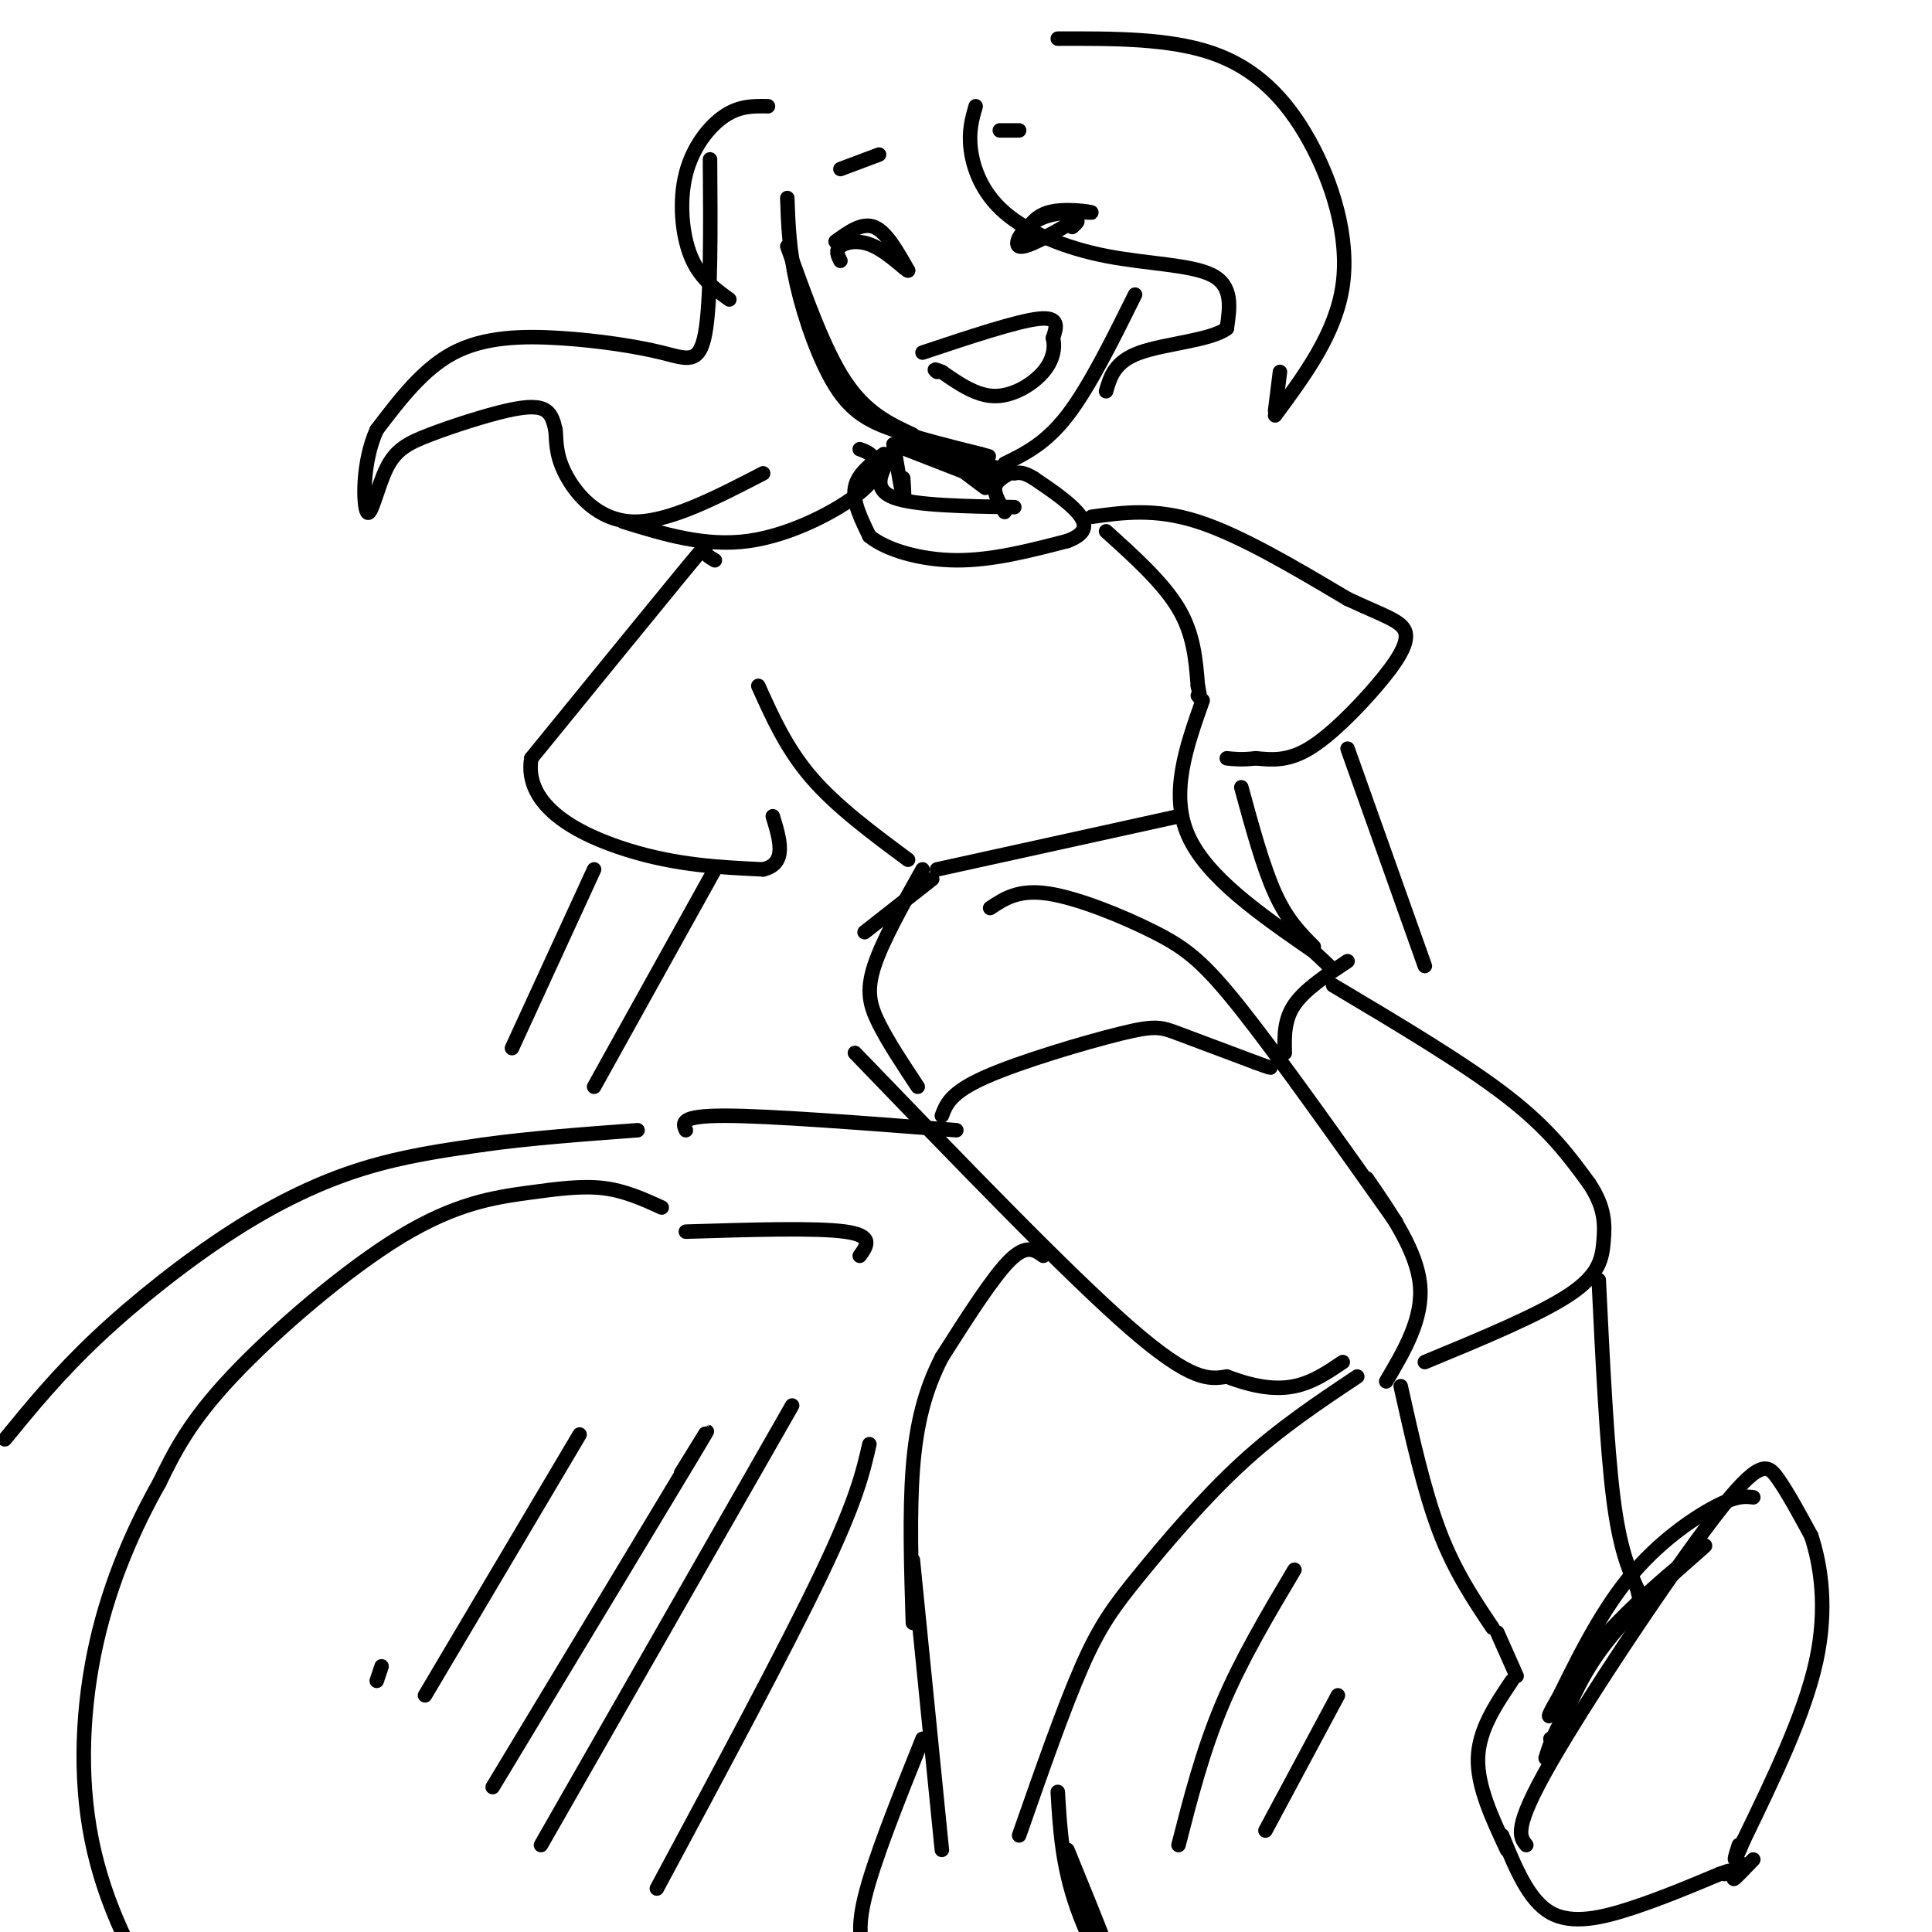 <svg viewBox='0 0 400 400' version='1.1' xmlns='http://www.w3.org/2000/svg' xmlns:xlink='http://www.w3.org/1999/xlink'><g fill='none' stroke='rgb(0,0,0)' stroke-width='3' stroke-linecap='round' stroke-linejoin='round'><path d='M1,298c5.518,-6.744 11.036,-13.488 19,-21c7.964,-7.512 18.375,-15.792 28,-22c9.625,-6.208 18.464,-10.345 27,-13c8.536,-2.655 16.768,-3.827 25,-5'/><path d='M100,237c9.500,-1.333 20.750,-2.167 32,-3'/><path d='M137,250c-3.793,-1.727 -7.585,-3.455 -12,-4c-4.415,-0.545 -9.451,0.091 -16,1c-6.549,0.909 -14.609,2.091 -26,9c-11.391,6.909 -26.112,19.545 -35,29c-8.888,9.455 -11.944,15.727 -15,22'/><path d='M33,307c-5.022,8.880 -10.078,20.081 -13,33c-2.922,12.919 -3.710,27.555 -1,41c2.710,13.445 8.917,25.699 15,34c6.083,8.301 12.041,12.651 18,17'/><path d='M163,41c0.190,5.470 0.381,10.940 2,18c1.619,7.060 4.667,15.708 8,21c3.333,5.292 6.952,7.226 12,9c5.048,1.774 11.524,3.387 18,5'/><path d='M203,94c3.000,0.833 1.500,0.417 0,0'/><path d='M208,96c4.250,-2.083 8.500,-4.167 13,-10c4.500,-5.833 9.250,-15.417 14,-25'/><path d='M159,22c-2.917,-0.060 -5.833,-0.119 -9,2c-3.167,2.119 -6.583,6.417 -8,12c-1.417,5.583 -0.833,12.452 1,17c1.833,4.548 4.917,6.774 8,9'/><path d='M147,33c0.110,14.673 0.220,29.346 -1,36c-1.220,6.654 -3.770,5.289 -9,4c-5.230,-1.289 -13.139,-2.501 -21,-3c-7.861,-0.499 -15.675,-0.285 -22,3c-6.325,3.285 -11.163,9.643 -16,16'/><path d='M78,89c-3.086,6.779 -2.799,15.726 -2,17c0.799,1.274 2.112,-5.126 4,-9c1.888,-3.874 4.351,-5.224 9,-7c4.649,-1.776 11.482,-3.978 16,-5c4.518,-1.022 6.719,-0.863 8,0c1.281,0.863 1.640,2.432 2,4'/><path d='M115,89c0.250,1.940 -0.125,4.792 2,9c2.125,4.208 6.750,9.774 14,10c7.250,0.226 17.125,-4.887 27,-10'/><path d='M178,93c1.077,0.375 2.155,0.750 3,2c0.845,1.250 1.458,3.375 -3,7c-4.458,3.625 -13.988,8.750 -23,10c-9.012,1.250 -17.506,-1.375 -26,-4'/><path d='M219,8c11.554,-0.036 23.107,-0.071 32,3c8.893,3.071 15.125,9.250 20,18c4.875,8.750 8.393,20.071 7,30c-1.393,9.929 -7.696,18.464 -14,27'/><path d='M202,22c-0.750,2.590 -1.499,5.180 -1,9c0.499,3.820 2.247,8.869 7,13c4.753,4.131 12.510,7.343 21,9c8.490,1.657 17.711,1.759 22,4c4.289,2.241 3.644,6.620 3,11'/><path d='M254,68c-3.222,2.467 -12.778,3.133 -18,5c-5.222,1.867 -6.111,4.933 -7,8'/><path d='M265,77c0.000,0.000 -1.000,8.000 -1,8'/><path d='M173,50c2.750,-2.000 5.500,-4.000 8,-3c2.500,1.000 4.750,5.000 7,9'/><path d='M188,56c-0.083,0.298 -3.792,-3.458 -7,-5c-3.208,-1.542 -5.917,-0.869 -7,0c-1.083,0.869 -0.542,1.935 0,3'/><path d='M211,51c1.271,-2.984 2.542,-5.968 6,-7c3.458,-1.032 9.102,-0.112 9,0c-0.102,0.112 -5.951,-0.585 -10,1c-4.049,1.585 -6.300,5.453 -5,6c1.300,0.547 6.150,-2.226 11,-5'/><path d='M222,46c1.833,-0.667 0.917,0.167 0,1'/><path d='M191,73c9.750,-3.250 19.500,-6.500 24,-7c4.500,-0.500 3.750,1.750 3,4'/><path d='M218,70c0.476,1.845 0.167,4.458 -2,7c-2.167,2.542 -6.190,5.012 -10,5c-3.810,-0.012 -7.405,-2.506 -11,-5'/><path d='M195,77c-2.000,-0.833 -1.500,-0.417 -1,0'/><path d='M182,32c0.000,0.000 -8.000,3.000 -8,3'/><path d='M207,27c0.000,0.000 4.000,0.000 4,0'/><path d='M163,51c3.833,10.750 7.667,21.500 12,28c4.333,6.500 9.167,8.750 14,11'/><path d='M184,95c-1.667,3.167 -3.333,6.333 1,8c4.333,1.667 14.667,1.833 25,2'/><path d='M209,98c-1.417,0.833 -2.833,1.667 -3,3c-0.167,1.333 0.917,3.167 2,5'/><path d='M185,92c0.833,4.917 1.667,9.833 2,11c0.333,1.167 0.167,-1.417 0,-4'/><path d='M196,95c0.000,0.000 8.000,6.000 8,6'/><path d='M206,100c0.000,0.000 -13.000,-5.000 -13,-5'/><path d='M206,100c0.000,0.000 -13.000,-7.000 -13,-7'/><path d='M206,99c0.000,0.000 -14.000,-5.000 -14,-5'/><path d='M185,92c0.000,0.000 18.000,7.000 18,7'/><path d='M187,90c3.250,2.417 6.500,4.833 10,6c3.500,1.167 7.250,1.083 11,1'/><path d='M199,95c0.000,0.000 8.000,2.000 8,2'/><path d='M183,94c-2.750,2.083 -5.500,4.167 -6,7c-0.500,2.833 1.250,6.417 3,10'/><path d='M180,111c3.444,2.844 10.556,4.956 18,5c7.444,0.044 15.222,-1.978 23,-4'/><path d='M221,112c4.422,-1.644 3.978,-3.756 2,-6c-1.978,-2.244 -5.489,-4.622 -9,-7'/><path d='M214,99c-2.167,-1.333 -3.083,-1.167 -4,-1'/><path d='M229,110c5.917,5.333 11.833,10.667 15,16c3.167,5.333 3.583,10.667 4,16'/><path d='M248,142c0.667,3.000 0.333,2.500 0,2'/><path d='M157,142c2.917,6.500 5.833,13.000 11,19c5.167,6.000 12.583,11.500 20,17'/><path d='M193,182c0.000,0.000 -14.000,11.000 -14,11'/><path d='M249,145c-3.417,9.667 -6.833,19.333 -3,28c3.833,8.667 14.917,16.333 26,24'/><path d='M272,197c4.833,4.500 3.917,3.750 3,3'/><path d='M205,188c2.929,-1.958 5.857,-3.917 12,-3c6.143,0.917 15.500,4.708 22,8c6.500,3.292 10.143,6.083 18,16c7.857,9.917 19.929,26.958 32,44'/><path d='M177,218c22.083,22.917 44.167,45.833 57,57c12.833,11.167 16.417,10.583 20,10'/><path d='M254,285c5.778,2.222 10.222,2.778 14,2c3.778,-0.778 6.889,-2.889 10,-5'/><path d='M216,260c-1.750,-1.250 -3.500,-2.500 -7,1c-3.500,3.500 -8.750,11.750 -14,20'/><path d='M195,281c-3.511,6.800 -5.289,13.800 -6,23c-0.711,9.200 -0.356,20.600 0,32'/><path d='M281,285c-8.048,5.363 -16.095,10.726 -24,18c-7.905,7.274 -15.667,16.458 -21,23c-5.333,6.542 -8.238,10.440 -12,19c-3.762,8.560 -8.381,21.780 -13,35'/><path d='M189,323c0.000,0.000 6.000,60.000 6,60'/><path d='M276,204c13.583,8.083 27.167,16.167 36,23c8.833,6.833 12.917,12.417 17,18'/><path d='M329,245c3.369,5.012 3.292,8.542 3,12c-0.292,3.458 -0.798,6.845 -7,11c-6.202,4.155 -18.101,9.077 -30,14'/><path d='M290,287c2.417,10.833 4.833,21.667 8,30c3.167,8.333 7.083,14.167 11,20'/><path d='M310,338c0.000,0.000 4.000,9.000 4,9'/><path d='M321,360c0.000,0.000 0.100,0.100 0.1,0.1'/><path d='M313,348c-3.417,5.083 -6.833,10.167 -7,16c-0.167,5.833 2.917,12.417 6,19'/><path d='M316,382c-1.387,-1.726 -2.774,-3.452 5,-17c7.774,-13.548 24.708,-38.917 34,-51c9.292,-12.083 10.940,-10.881 13,-8c2.060,2.881 4.530,7.440 7,12'/><path d='M375,318c1.978,6.000 3.422,15.000 1,26c-2.422,11.000 -8.711,24.000 -15,37'/><path d='M361,381c-2.667,6.333 -1.833,3.667 -1,1'/><path d='M331,265c0.833,17.167 1.667,34.333 3,45c1.333,10.667 3.167,14.833 5,19'/><path d='M339,329c1.000,4.167 1.000,5.083 1,6'/><path d='M311,380c2.733,6.711 5.467,13.422 10,16c4.533,2.578 10.867,1.022 17,-1c6.133,-2.022 12.067,-4.511 18,-7'/><path d='M356,388c3.167,-1.167 2.083,-0.583 1,0'/><path d='M361,386c-1.167,1.583 -2.333,3.167 -2,3c0.333,-0.167 2.167,-2.083 4,-4'/><path d='M363,310c-1.733,-0.200 -3.467,-0.400 -8,2c-4.533,2.400 -11.867,7.400 -18,15c-6.133,7.600 -11.067,17.800 -16,28'/><path d='M321,355c-1.490,2.054 2.786,-6.810 11,-16c8.214,-9.190 20.365,-18.705 21,-19c0.635,-0.295 -10.247,8.630 -17,16c-6.753,7.370 -9.376,13.185 -12,19'/><path d='M324,355c-2.667,4.667 -3.333,6.833 -4,9'/><path d='M191,360c-5.083,12.667 -10.167,25.333 -12,33c-1.833,7.667 -0.417,10.333 1,13'/><path d='M219,371c0.444,7.600 0.889,15.200 4,24c3.111,8.800 8.889,18.800 9,17c0.111,-1.800 -5.444,-15.400 -11,-29'/><path d='M283,244c5.167,7.500 10.333,15.000 11,22c0.667,7.000 -3.167,13.500 -7,20'/><path d='M191,180c-4.156,7.400 -8.311,14.800 -10,20c-1.689,5.200 -0.911,8.200 1,12c1.911,3.800 4.956,8.400 8,13'/><path d='M195,231c0.899,-2.399 1.798,-4.798 9,-8c7.202,-3.202 20.708,-7.208 28,-9c7.292,-1.792 8.369,-1.369 12,0c3.631,1.369 9.815,3.685 16,6'/><path d='M260,220c3.167,1.167 3.083,1.083 3,1'/><path d='M266,218c-0.083,-3.417 -0.167,-6.833 2,-10c2.167,-3.167 6.583,-6.083 11,-9'/><path d='M194,180c0.000,0.000 50.000,-11.000 50,-11'/><path d='M148,116c-0.978,-0.556 -1.956,-1.111 -2,-2c-0.044,-0.889 0.844,-2.111 -5,5c-5.844,7.111 -18.422,22.556 -31,38'/><path d='M110,157c-1.622,9.956 9.822,15.844 20,19c10.178,3.156 19.089,3.578 28,4'/><path d='M158,180c5.000,-1.167 3.500,-6.083 2,-11'/><path d='M226,107c6.583,-0.917 13.167,-1.833 22,1c8.833,2.833 19.917,9.417 31,16'/><path d='M279,124c7.689,3.595 11.411,4.582 12,7c0.589,2.418 -1.957,6.266 -6,11c-4.043,4.734 -9.584,10.352 -14,13c-4.416,2.648 -7.708,2.324 -11,2'/><path d='M260,157c-2.833,0.333 -4.417,0.167 -6,0'/><path d='M142,234c-0.667,-1.500 -1.333,-3.000 8,-3c9.333,0.000 28.667,1.500 48,3'/><path d='M142,255c13.500,-0.417 27.000,-0.833 33,0c6.000,0.833 4.500,2.917 3,5'/><path d='M180,299c-1.333,5.833 -2.667,11.667 -10,27c-7.333,15.333 -20.667,40.167 -34,65'/><path d='M164,291c0.000,0.000 -52.000,91.000 -52,91'/><path d='M141,305c4.250,-6.917 8.500,-13.833 2,-3c-6.500,10.833 -23.750,39.417 -41,68'/><path d='M120,297c0.000,0.000 -32.000,54.000 -32,54'/><path d='M79,345c0.000,0.000 -1.000,3.000 -1,3'/><path d='M268,325c-5.500,9.250 -11.000,18.500 -15,28c-4.000,9.500 -6.500,19.250 -9,29'/><path d='M277,351c0.000,0.000 -15.000,28.000 -15,28'/><path d='M279,155c0.000,0.000 16.000,45.000 16,45'/><path d='M257,163c2.250,8.250 4.500,16.500 7,22c2.500,5.500 5.250,8.250 8,11'/><path d='M148,180c0.000,0.000 -25.000,45.000 -25,45'/><path d='M123,180c0.000,0.000 -17.000,37.000 -17,37'/></g>
</svg>